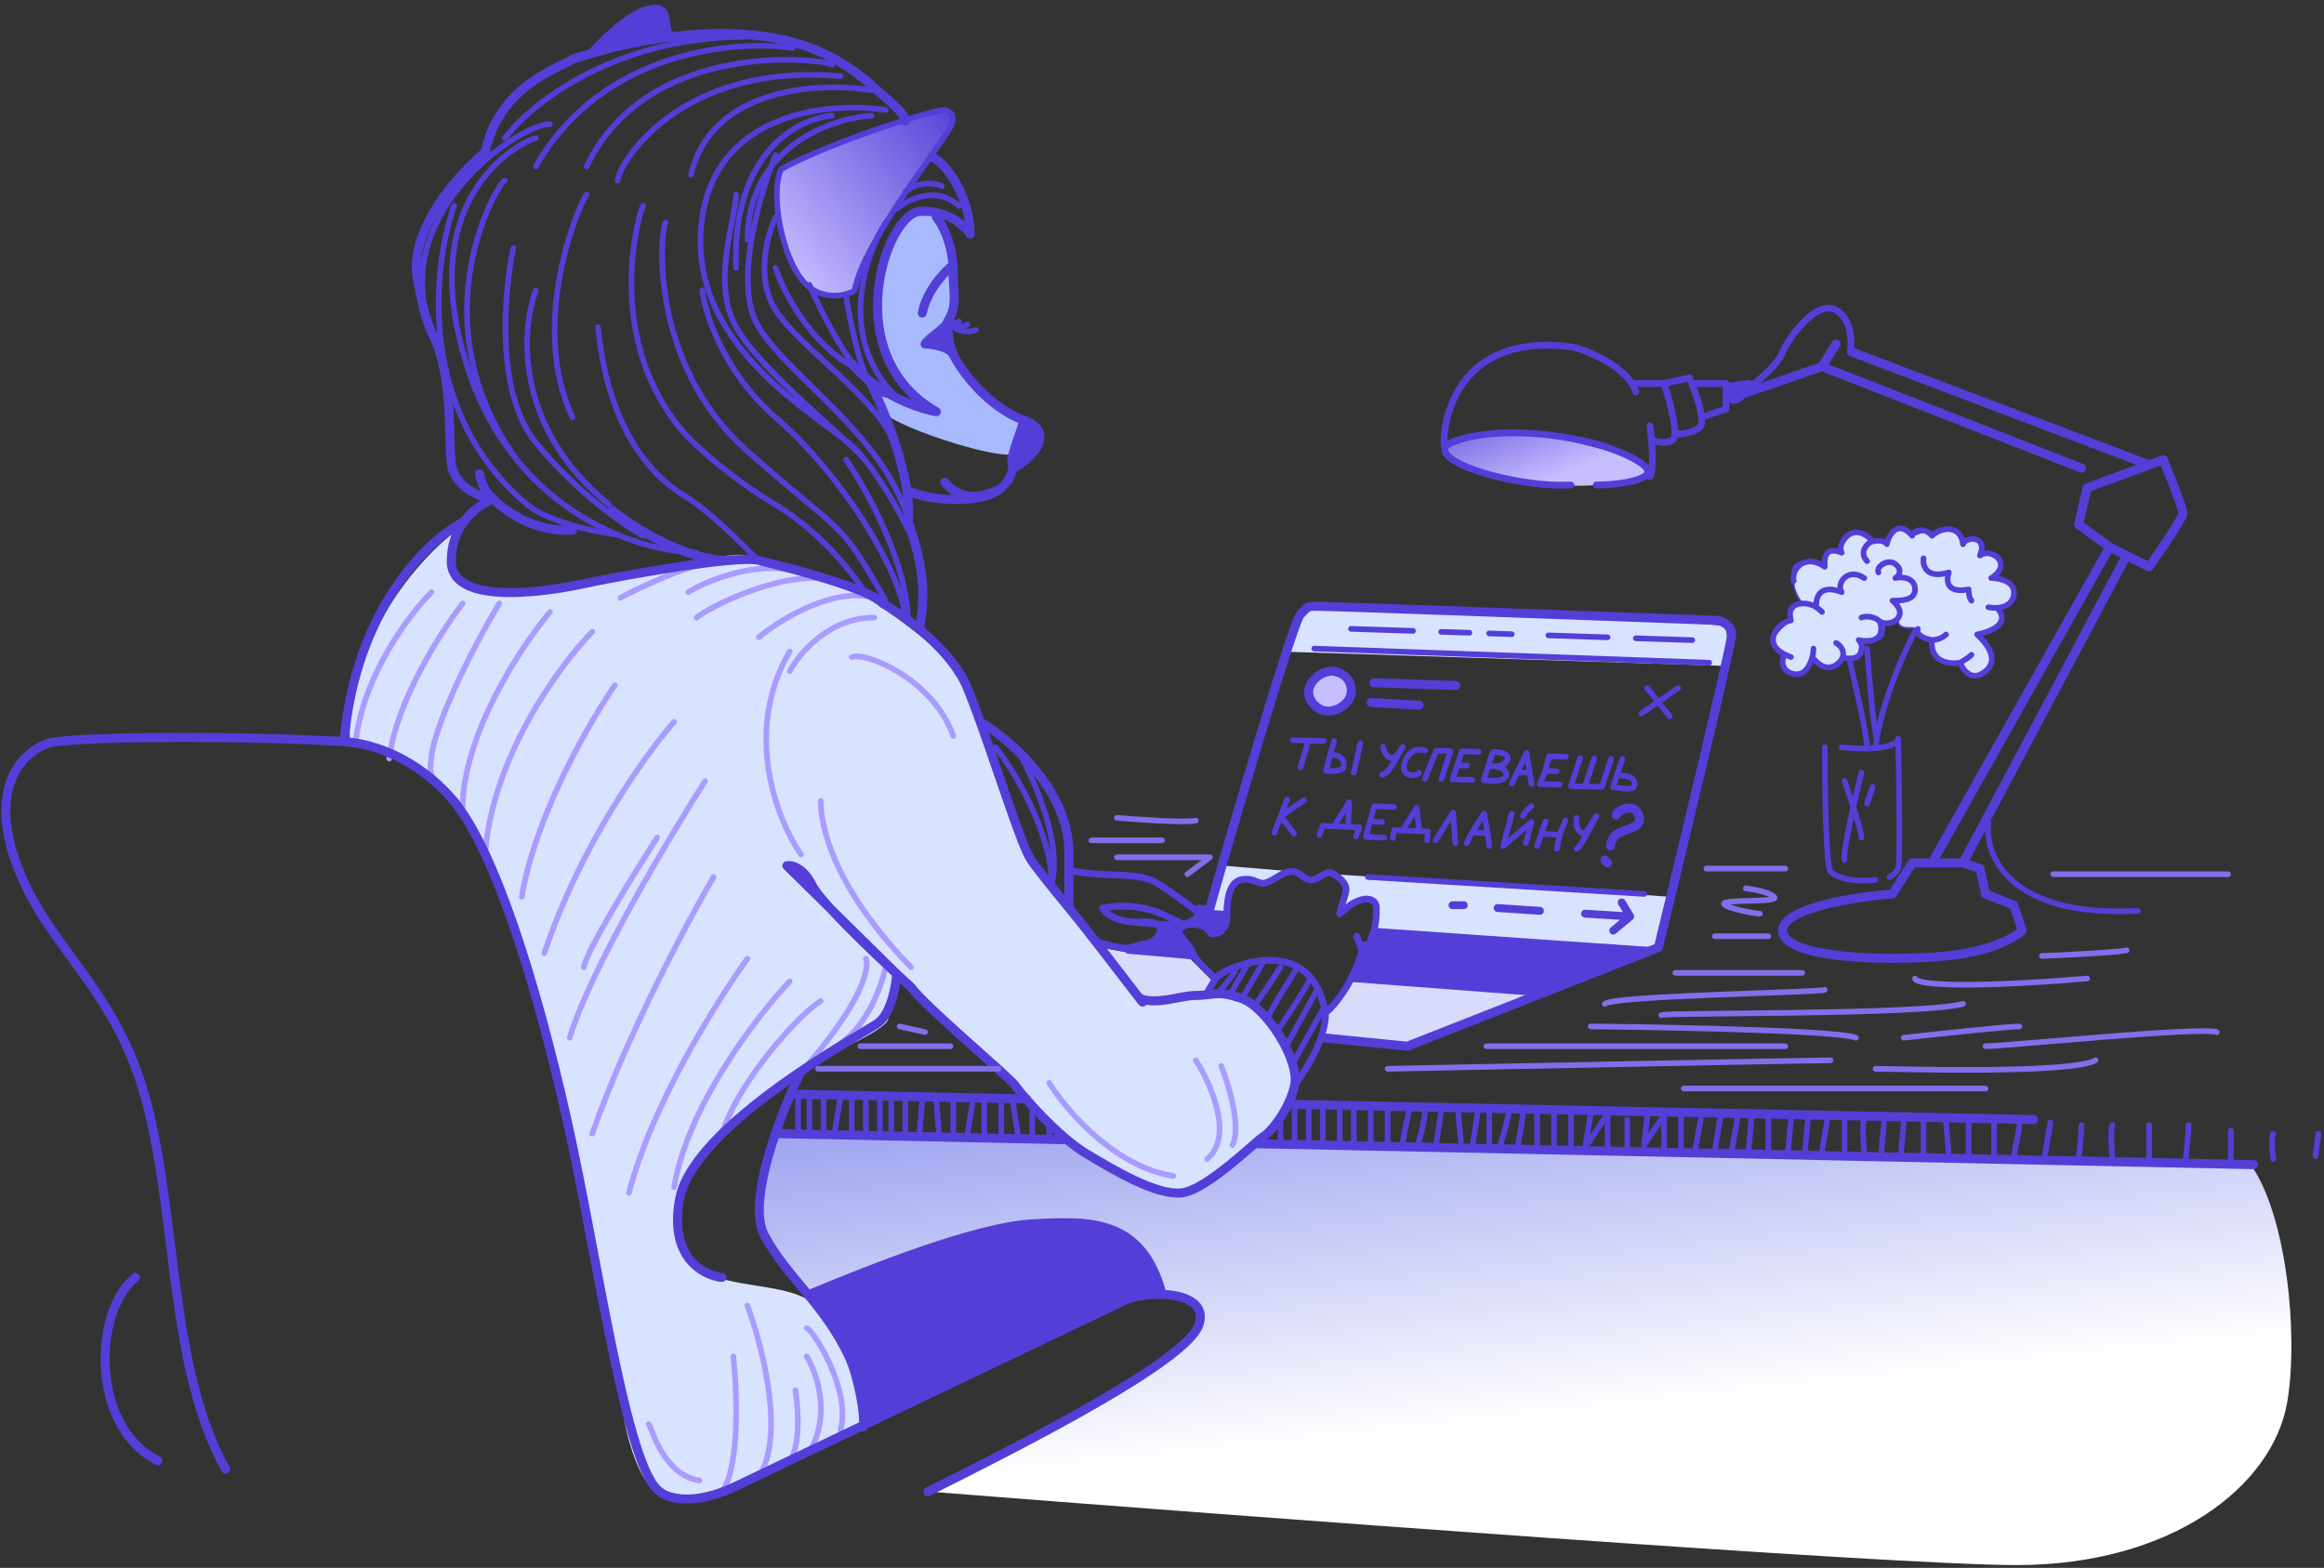 <svg width="412" height="278" viewBox="0 0 412 278" fill="none" xmlns="http://www.w3.org/2000/svg">
<rect x="0" y="0" width="412" height="278" fill="#333333" stroke="none"/>
<path d="M160.001 67.501C150.001 53.001 161.001 39.001 161.501 38.501C162 38.001 163.6 37.3 166 38.501C169 40.001 169.5 52.501 169.5 54.001C169.5 55.501 167 56.501 168.5 62.501C170 68.501 181.5 74.501 182 75.001C182.5 75.501 179.943 79.002 180 80.001C180.15 82.62 159.14 76.048 156.5 73C156.206 72.661 153.845 69.566 155.999 69.5C157.719 69.447 163.864 72.719 164 72C164.174 71.081 160.543 68.164 160.001 67.501Z" fill="#A8B9FD"/>
<path d="M188.5 202L138 201.5C137 203.833 134.9 209.8 134.5 215C134 221.5 143.5 228.5 144 229.5C144.4 230.3 183.166 229.833 202.5 229.5C206.166 228.5 213.4 228.1 213 234.5C212.6 240.9 180.833 257.167 165 264.5C220 268.833 335.5 277.5 357.5 277.5C385 277.5 403 263.5 405.5 248.5C407.5 236.5 405.333 215.333 399 206.5L188.5 202Z" fill="url(#paint0_linear_8406_1168)"/>
<path d="M168 58.5L165 60.5L168 62V58.5Z" fill="#533FD7" stroke="#533FD7" stroke-linecap="round" stroke-linejoin="round"/>
<path d="M61.999 131.5C61.599 113.1 74.499 98.833 80.999 94C79.999 96 78.6 100.6 80.999 103C83.999 106 95.5 104 100.5 104C104.5 104 122.833 100.667 131.5 99C136.833 100.167 148.4 103 152 105C156.5 107.5 167 115 170 119.5C172.4 123.1 179.667 143.667 183 153.5L203.5 177.5C205.833 177.167 211.7 176.4 216.5 176C222.5 175.5 225 181.5 228.5 188C232 194.5 227.5 198 226.5 199.5C225.5 201 213 211.5 209.5 212C206 212.5 195 206.5 191.5 204C188.7 202 182 194.167 179 190.5L159 173C158.5 174.667 157.5 178.5 157.5 180.5C157.5 183 142.5 188.5 141.5 190.5C140.5 192.5 123.811 199.5 121 211C115.5 233.5 139.5 224 145.5 232.5C150.3 239.3 152.833 248.667 153.5 252.5C147.5 255 134.5 260.7 130.5 263.5C125.5 267 117.5 264.5 115.5 263.5C113.5 262.5 111 255 110.5 250.5C110 246 101 198 99.5 192C98 186 86.5 150.5 80.999 142.5C76.599 136.1 66.499 132.5 61.999 131.5Z" fill="#D8E3FF"/>
<path d="M233.071 125.048C230.07 122.049 234.07 118.548 236.571 119.048C239.57 119.648 239.571 122.148 239.571 122.548C239.571 125.048 235.571 127.547 233.071 125.048Z" fill="#C6BDFF" stroke="#533FD7" stroke-width="1.6" stroke-linecap="round" stroke-linejoin="round"/>
<path d="M243.57 121.048L258.07 121.548M243.07 124.548L251.57 125.048" stroke="#533FD7" stroke-width="1.6" stroke-linecap="round" stroke-linejoin="round"/>
<path d="M229.181 131.25L231.93 131.316M234.679 131.383L231.93 131.316M231.93 131.316L230.565 136.035M236.5 131.383L235.805 133.875M235.805 133.875L235.052 136.643C236.048 136.834 237.551 136.704 238.063 136.216C238.425 135.871 238.497 133.654 235.805 133.875ZM241.171 131.79L240.001 137M245.158 132.386C245.308 133.057 245.809 134.402 246.609 134.422C247.087 134.433 247.599 133.97 248.009 133.455M248.657 132.471C248.516 132.736 248.286 133.107 248.009 133.455M248.009 133.455C247.522 134.61 246.246 137.014 245.037 137.385M252.644 133.067C251.814 132.88 250.156 132.507 249.096 134.982C248.093 137.326 250.523 138.017 251.547 137.042M252.644 138.138C252.653 137.738 254.111 134.436 254.643 133.115L257.142 133.176L255.522 138.138M262.141 133.296L259.142 133.224L258.332 135.705M258.332 135.705L257.521 138.186L261.02 138.271M258.332 135.705L260.081 135.747M268.006 138.94L268.963 136.962M271.505 139.024L270.638 133.502L268.963 136.962M268.963 136.962L271.054 137.013M277.624 134.17L274.625 134.098L273.93 136.714M273.93 136.714L273.001 139.024L276.5 139.109M273.93 136.714L276.001 136.764M280.121 134.422L278.501 139.384L281 139.444M285.62 134.554L283.999 139.517L281 139.444M282.621 134.482L281 139.444M287.619 134.603L286.592 137.579M286.592 137.579L285.999 139.565C286.995 139.756 289.088 140.04 289.498 139.65C290.01 139.162 290.149 137.165 286.592 137.579ZM264.64 133.357L263.02 138.319C263.52 138.331 266.816 138.911 267.043 137.416C267.233 136.165 264.917 135.697 264.08 135.844C264.913 135.864 266.274 136.097 267.103 134.917C267.932 133.736 265.977 133.222 264.64 133.357Z" stroke="#533FD7" stroke-linecap="round" stroke-linejoin="round"/>
<path d="M228.177 141.761L227.049 144.716M225.921 147.67L227.049 144.716M227.049 144.716L231.174 141.89M227.049 144.716L229.418 147.82M240.408 148.293L240.995 146.693L234.501 146.414L233.914 148.014M245.403 148.508L242.144 148.368L242.893 145.648M247.138 143.078L243.641 142.927L242.893 145.648M242.893 145.648L245.022 145.739M248.637 147.251L251.134 143.25L251.634 147.38M252.999 149L253.133 147.444L247.138 147.186L246.902 148.573M254.499 149L257.607 144.029L257.999 149.5M259.999 149.5L260.956 147.604M263.999 150L263.745 147.724M260.956 147.604L263.102 144.265L263.745 147.724M260.956 147.604L263.745 147.724M267.999 144.265L266.499 150L271.499 145.739L270.499 149.5M269.999 144.716C269.999 144.355 270.999 143.373 271.499 142.927M274 145.648L273.25 147.824M272.5 150L273.25 147.824M273.25 147.824L276.5 148.014M276.5 148.014L277.5 145.5M276.5 148.014L276 150.5M279.5 145C279.333 145.878 279.4 147.671 281 147.824L283 144.716C282.167 146.216 280.3 150.1 279.5 150.5M239.167 142.234L236.499 146.5L238.997 146.607L239.167 142.234Z" stroke="#533FD7" stroke-linecap="round" stroke-linejoin="round"/>
<path d="M286.5 144.5C286.5 144 289.5 142 290.5 144.5C291.5 147 287.5 147 286.5 148C285.7 148.8 285.5 149.667 285.5 150M285 153L284.5 152.5" stroke="#533FD7" stroke-width="1.6" stroke-linecap="round" stroke-linejoin="round"/>
<path d="M167 19.5C159.8 21.1 144.999 26.333 138.499 30C136.499 34 138.499 45.5 142.499 50C145.699 53.6 150.334 52.333 151.5 51.5C153 43 167 25.5 168.5 22.5C169.7 20.1 168 19.5 167 19.5Z" fill="url(#paint1_linear_8406_1168)" stroke="#533FD7" stroke-linecap="round" stroke-linejoin="round"/>
<path d="M104.579 9.408C104.552 9.439 104.526 9.469 104.5 9.499C104.521 9.469 104.547 9.438 104.579 9.408C106.627 7.041 111.447 2.289 115 1.499C119.5 0.499 117.5 4.999 119 5.999C120.469 6.979 106.109 7.958 104.579 9.408Z" fill="#533FD7"/>
<path d="M104.5 9.499C106.5 7.166 111.4 2.299 115 1.499C119.5 0.499 117.5 4.999 119 5.999C120.5 6.999 105.5 7.999 104.5 9.499Z" stroke="#533FD7" stroke-linecap="round" stroke-linejoin="round"/>
<path d="M166 38.5C166.901 39.551 168.613 42.604 168.944 47M161 87C164 88.5 170.107 89.098 174.5 88C178.5 87 179.5 83.833 179.5 83C180.5 83 188.5 77 181.5 74.5C175.487 72.353 170.581 66.147 169 62.855M168.944 47C168.98 47.484 169 47.984 169 48.5C168.79 50.704 170 54 168 57M168.944 47C167.463 48.167 164.3 51.5 163.5 55.5M168 57C167.944 58.766 168.352 60.76 168.5 61.5C168.571 61.852 168.74 62.315 169 62.855M168 57C167.962 58 164.5 60 164 61C165.333 61.029 168.2 61.441 169 62.855" stroke="#533FD7" stroke-width="1.6" stroke-linecap="round" stroke-linejoin="round"/>
<path d="M173.001 58.5C170.501 59.5 168.167 57.667 168.501 57C168.834 57.167 169.6 57.4 170 57M168 56.5C168 57 170.5 58.5 171.5 57.5" stroke="#533FD7" stroke-linecap="round" stroke-linejoin="round"/>
<path d="M76.5 105C72.5 109 64.2 120 63 132M82 107C78.167 112 70.2 124.5 69 134.5M88.5 107C83.833 114.833 74.9 131.9 76.5 137.5M97.5 108.5C92.333 114.667 82 130.3 82 143.5M105 112C99.167 118 87.2 134.3 86 151.5M109 121.5C104.5 128 94.9 144.6 92.5 159M119.5 128C114.5 133.667 102.9 149.8 96.5 169M134.5 113C138.333 109.833 147.8 104 155 106M123.5 109.5C124.5 108.5 136 102 145.5 102.5M125 138.5C118.5 148.667 104.6 172 101 184M116.5 148.5C112.333 155 103.9 168.7 103.5 171.5M126.5 155.5C121.833 163.5 111 183.8 105 201M132.5 170C127.167 177.333 115.5 195.9 111.5 211.5M140 174C134.167 180.167 121.9 196.1 119.5 210.5M153.5 170C154.167 171.5 153 177.4 143 189M157 171.5C156.333 174.667 153.8 181.8 149 185M142 151.5C137.833 145.5 131.6 129.9 140 115.5M140 119C141.667 115.833 147 109.5 155 109.5M151 116.5C153.5 115.5 165.5 120.5 169 130.5M115 252.5C115.5 253 117.5 261.5 124 262.5M143 235.5C144 235.5 151 246.5 149 253.5M143 240.5C144.667 243.167 147.2 250.1 144 256.5M141 246.5C141.5 249.5 142 256.2 140 259M132.5 231.5C135 238.167 139 253.4 135 261M130 240.5C130.667 246.667 131.2 260.1 128 264.5M186 192C189 196.833 197.6 206.9 208 208.5M212 188C214.667 192.167 218.8 201.5 214 205.5M216.5 189C217.833 192.333 220.1 199.8 218.5 203M145.5 142C145.5 143.5 145.5 155 161.5 171.5M145.5 177.5C142 179.5 131 191.5 128 201M110 106C116 102.759 129.3 96.921 134.5 99.5M122 105C125 103.167 132.8 99.8 140 101" stroke="#A99CFF" stroke-linecap="round" stroke-linejoin="round"/>
<path d="M157 19.5C147.333 18 127.3 19.7 124.5 38.5C121 62 147 74.5 152 80C152.432 80.475 152.86 80.978 153.281 81.5M160.999 94C159.81 91.473 156.764 85.816 153.281 81.5M130.499 34.5C130.499 38.5 125.999 50.064 130.499 58C134.999 65.936 151.058 78.5 153.281 81.5M154.499 16C145.333 14.5 126.099 15.4 122.499 31M137.499 27.5C136.999 28.5 128.999 49.001 134.499 58C139.999 67 156.499 77 160.999 92M137.499 38.5C135.999 41.666 133.899 49.4 137.499 55C141.999 62 156.999 71.501 158.999 80M137.499 47.5C138.833 51.667 143.6 61.1 152 65.5M143.499 50.5C145.582 55.358 150.231 64.54 154.499 68.398M157 70C156.198 69.733 155.356 69.173 154.499 68.398M149.999 52.5C150.666 56.765 152.499 65.917 154.499 68.398M157 39.5C153.333 45.333 148.499 59.6 158.499 70M158.999 37C160.999 35.333 165.999 32.9 169.999 36.5M160.499 34C161.499 33.167 164.199 31.8 166.999 33M154.499 20.5C147.23 21 132.653 26.1 132.499 42.5M147.499 20.5C141.499 21 129.699 27.1 130.499 47.5M117.999 39.5C116.999 41 114.999 64.501 132.499 80C149.999 95.5 148.499 91.5 157 106.5M89.501 24.5C94 18.5 108.898 6.5 132.499 6.5M97.501 22C92.501 22 73.001 35 75.001 52.5M95 24.5C94 24.5 72.5 33.5 83 65.5C85.124 71.974 88.124 77.241 91.583 81.5M123.5 98C119.965 97.941 114.919 97.062 109.5 94.819M114 36.5C113.5 37 106.5 60 121.5 77C123.5 79.167 129.499 84.7 137.499 89.5C145.499 94.3 151.354 101.833 153.281 105M134.499 99.5C131.833 96.667 125.5 90.4 121.5 88C116.5 85 108 77.501 106 58M109.5 32C109.5 29.5 120 11 149 13.5M147.499 11.5C146.5 10.5 115 6.5 104 29.5M140.5 8.5C130.161 7 106.585 9.1 95 29.5M91 44C89.333 51.833 87.8 69.7 95 78.5C102.2 87.3 110.667 93.167 114 95M95 51.5C92.333 58.5 91.2 75.9 108 89.5M104 34.5C103 35.5 93.5 57 101.5 74M89.501 32C88.5 32 73.667 56.501 91.583 81.5M91.583 81.5C96.968 88.131 103.465 92.321 109.5 94.819M80.5 36.5C76.667 47.333 73.9 73.1 93.5 89.5C94.833 90.713 99.9 93.474 109.5 94.819M124.5 51.5C125 55.667 128.299 66 137.499 74C149 84 158.999 100 160.499 109M149.999 81.5C153.666 86.834 160.999 100.1 160.999 110.5M176.5 132.5C179.667 136.5 186.1 146.9 186.5 156.5C188.5 148 181.5 134.5 180 132.5" stroke="#533FD7" stroke-linecap="round" stroke-linejoin="round"/>
<path d="M272.5 176L239.5 174L234.5 180V184.5L249 186L272.5 176Z" fill="#D8DBF9"/>
<path d="M200.5 169L195 168L202 178L213 177L215 174L211 170L200.5 169Z" fill="#D8DBF9"/>
<path d="M87.5 88.5C86.5 88.5 80.5 87 80 82C79.5 77 80 71 78.5 64.5C77 58 75.999 60.5 73.999 49.5C72.4 40.7 81.333 30.833 85.999 27C88.499 15 99.499 12 101.5 10.5C108 8.333 119.499 5.5 130.499 5.999C141.095 6.48 148.499 9.5 155.499 16C157.137 17.521 160.499 20 160.499 21.5M87.5 88.5C86.087 88.971 83.877 90.25 82.221 92.5M87.5 88.5C86.833 88 85.399 86.4 84.999 84M87.5 88.5C89.333 90.5 94.699 94.4 101.499 94M165.499 28C168.499 29.5 172 35.9 172 41.5C171 40 167.8 37.1 163 37.5C157 38 148.5 63 166 73C163.603 72.6 158.525 70.988 154.132 67.5M151 64.5C151.965 65.626 153.027 66.622 154.132 67.5M154.132 67.5C156.755 72.666 161.8 84.9 161 92.5C163.999 101 163.999 106 163 111.562M82.221 92.5C80.946 94.233 80 96.541 80 99.5C80 108 99 104.5 103.5 103.5C106.814 102.763 120.71 100.127 128.999 99.39M82.221 92.5C75.981 95.666 63 107.9 61 131.5M61 131.5C45 130.5 17.999 130.5 10 131.5C4.819 132.147 -2.001 138.5 2.5 152C7.801 167.903 20.499 174.5 25.999 195.5C31.499 216.5 29.999 242.5 39.999 260.5M61 131.5C66.5 131.844 74 134.7 80 141.5C87.5 150 95 174 100.5 198.5C106 223 111 260.5 117 264.5C118.361 265.667 122.967 267.1 130.499 263.5L198.499 231C202.499 228.5 214.899 228.6 212.499 235C210.099 241.4 182.5 255.5 164.499 264.5M202 177C203.463 178.898 201.559 176.118 202 177ZM202 177C205.166 178.272 209.2 176.5 212 176.5C215.5 176.5 215.5 175.5 220 177C224.5 178.5 230.5 188 229.5 192.5C228.5 197 225 201 224 201.5C223 202 214 211 209.5 211.5C205 212 197.5 207.5 192.5 204.5C187.5 201.5 181 194 180 192.5C179 191 164 178.5 161.5 175C160.756 174.328 159.898 173.544 158.968 172.683M202 177C199.44 173.678 192.757 164.932 189.499 160.975M158.968 172.683C153.433 167.561 145.369 159.739 144 157C142.4 153.8 140.333 153.333 139.5 153.5L158.968 172.683ZM158.968 172.683C158.812 174.955 157.9 179.9 155.5 181.5C154.261 182.325 148.507 185.537 142 189.938M128 226.5C124.666 226.166 118.5 222.9 120.5 212.5C121.968 204.867 132.745 196.199 142 189.938M142 189.938C138.5 197.126 132.3 213 135.5 219C139.541 226.578 145.999 231 150.5 240.5C152.158 244 153.5 251.5 153 253M23.999 226.5C16.499 232.5 15.999 253 27.999 259M108.499 90.5C112.166 93.426 121.399 99.302 128.999 99.39M128.999 99.39C131.963 99.126 134.21 99.105 135 99.5C141.344 101 154.525 104.6 156.5 107C160.333 109.167 168.7 115.2 171.5 122C172.195 123.688 172.969 125.751 173.778 128M173.778 128C177.046 137.077 180.897 149.195 182.5 152C183.288 153.379 186.171 156.931 189.499 160.975M173.778 128C179.185 131.167 189.899 140.4 189.499 152V160.975M176.499 87C174.666 88 170.299 89.1 167.499 85.5" stroke="#533FD7" stroke-width="1.6" stroke-linecap="round" stroke-linejoin="round"/>
<path d="M246 189.5C271 189 321.7 188 324.5 188M263.5 185.5C264.5 185.5 313.5 185.5 316.5 185.5M282 182C285 182 325.5 182.5 329 184M294.5 180C294.5 179.5 340.5 180 348 178M284.5 178C285.999 176.5 322.5 176 323.5 175.5M297 172.5C297.8 172.5 312.333 172.5 319.5 172.5M339.5 173.5C339.5 174.333 345.6 175.5 370 173.5M337.5 184C343.5 183.333 356 182 358 182M332.5 189.5C335.5 189.5 367 190.5 371.5 188M298.5 193C300 193 346 193 352 193M304 166C304.8 166 310.667 166 313.5 166M312 162C310.5 162 304 160.5 306 160C308 159.5 315.5 160 314.5 159C313.7 158.2 310.833 157.667 309.5 157.5M362 169.5C366.167 169.333 375 168.9 377 168.5M352 185.5C355.5 185.5 390 182 393 183M145 189.5H177M152.5 185.5H168.5M159.5 182L164 183M198 152H214.5L210.5 155M193.5 149H206M302.5 154C306.167 154 314.1 154 316.5 154M368 155H364H395M198 145C201.833 145.333 210 145.9 212 145.5" stroke="#7F6FEA" stroke-linecap="round" stroke-linejoin="round"/>
<path d="M140.5 194L182 194.849M360.5 198.5L228.5 195.8M138 201C152.748 201.311 170.006 201.676 188.5 202.066M399.5 206.5C398.918 206.5 306.657 204.558 223 202.794" stroke="#533FD7" stroke-width="1.6" stroke-linecap="round" stroke-linejoin="round"/>
<path d="M342.5 153L374 97M342.5 153H348M342.5 153H339L335.5 158.5C329 159 316 161 316 165C316 170 335 170.5 345 169.5C353 168.7 357.333 166.167 358.5 165L357 160.5L352 158.5L351 154L348 153M374 97L377 98.5M374 97L368.5 93L370 86.5L381 82.426M377 98.5L348 153M377 98.5L381 100.5C383 97.667 387 91.8 387 91C387 90.2 384.667 84.333 383.5 81.5L381 82.426M381 82.426L328.5 62.5M323 65L369 83M323 65L325.5 61M323 65L308.5 70" stroke="#533FD7" stroke-width="1.6" stroke-linecap="round" stroke-linejoin="round"/>
<path d="M143.5 229.499C154.333 224.999 173 217.553 183 216.998C193 216.444 202.5 215.999 206 229.499" stroke="#533FD7" stroke-width="1.6" stroke-linecap="round" stroke-linejoin="round"/>
<path d="M242 167.5C242.4 167.5 244.5 167 245 164L293 167.5L272.5 176L239.5 173.5C241 171 241.6 167.5 242 167.5Z" fill="#533FD7"/>
<path d="M212.5 161L217.5 161.5C217.5 162.833 217.1 165.5 215.5 165.5C215 165.5 214.993 163.334 213 163.5C207.144 163.989 209.5 164.667 209 165C208.3 166.267 208.861 167.268 211.5 169.5L200 168.5C202.68 168.675 207.5 165.5 205 163.841C203.744 163.742 202.301 163.617 201.295 163.527C201.135 163.534 201.029 163.529 201 163.5C201.093 163.508 201.192 163.517 201.295 163.527C202.048 163.492 204.01 163.184 205 163.841C206.147 163.932 207.138 164 207.5 164C208.5 164 213 164 212.5 161Z" fill="#533FD7"/>
<path d="M242 167.5C242.4 167.5 244.5 167 245 164L293 167.5L272.5 176L239.5 173.5C241 171 241.6 167.5 242 167.5Z" stroke="#533FD7" stroke-width="1.2" stroke-linecap="round" stroke-linejoin="round"/>
<path d="M212.5 161L217.5 161.5C217.5 162.833 217.1 165.5 215.5 165.5C215 165.5 214.993 163.334 213 163.5C207.144 163.989 209.5 164.667 209 165C208.3 166.267 208.861 167.268 211.5 169.5L200 168.5C202.68 168.675 207.5 165.5 205 163.841C203.744 163.742 202.301 163.617 201.295 163.527C201.135 163.534 201.029 163.529 201 163.5C201.093 163.508 201.192 163.517 201.295 163.527C202.048 163.492 204.01 163.184 205 163.841C206.147 163.932 207.138 164 207.5 164C208.5 164 213 164 212.5 161Z" stroke="#533FD7" stroke-width="1.2" stroke-linecap="round" stroke-linejoin="round"/>
<path d="M305.5 118.055L228 115.555C229.6 108.755 231.334 107.721 232 108.055C256 108.721 304.3 110.255 305.5 111.055C306.7 111.855 306 116.055 305.5 118.055Z" fill="#D8E3FF"/>
<path d="M296 159L236.5 155C239.3 156.6 238.667 160.333 238 162C239.334 161 242.3 159.1 243.5 159.5C244.7 159.9 244 163 243.5 164.5C260.167 165.667 293.6 168 294 168C294.4 168 295.5 162 296 159Z" fill="#D8E3FF"/>
<path d="M214 161C213.6 160.6 215.834 155.833 217 153.5L228 154.417C227.274 154.356 224.5 157.5 223.5 157C222.5 156.5 220 156 219 156.5C218.2 156.9 217.667 160 217.5 161.5C216.5 161.5 214.4 161.4 214 161Z" fill="#D8E3FF"/>
<path d="M214.5 161C218.833 145.5 229.3 110.2 230.5 109C232 107.5 231.5 107.5 234 107.5C236 107.5 281.833 109.167 304.5 110C305.333 110.167 307 110.9 307 112.5C307 114.1 298.333 150.167 294 168L249.5 185.5L234.5 184" stroke="#533FD7" stroke-width="1.6" stroke-linecap="round" stroke-linejoin="round"/>
<path d="M215.499 173.502C214.999 173.002 211.999 170.502 211.499 169.002C210.999 167.502 208.499 165.502 208.999 165.002C209.499 164.502 210 163.502 212.5 164.002C215 164.502 213.999 166.003 215.499 165.502C217 165.002 217.5 164.002 217.5 162.502C217.5 161.002 217.5 156.502 220 156.002C222.5 155.502 223 157.002 224.5 156.502C226 156.002 227.5 154.502 229 154.502C230.5 154.502 231 156.002 232.5 156.002C234 156.002 235 154.002 236.5 155.002C238 156.002 239 157.002 238.5 158.502C238.1 159.702 237.667 161.336 237.5 162.002C238.667 161.169 239.5 160.002 241.5 159.502C242.585 159.231 244 159.502 244 161.002C244 162.202 244 164.502 243 166.502M215.499 173.502C216 172.835 218.1 171.302 222.5 170.502C228 169.502 231.103 171.756 232.5 173.502C234.5 176.002 234.887 179.559 235 179.502M215.499 173.502L214 176.002M240.5 166.002L241.5 168.502M240 172.502C238.5 176.002 235.8 179.102 235 179.502M235 179.502C235 185.503 230 191.502 229.5 192.502M212 161.502C211.501 161.002 205.5 156.502 204 156.002C200.036 154.681 196 155.5 190.5 154.5M208.999 163.502C207.666 162.836 204.9 161.502 204.5 161.502C204.1 161.502 201 160.002 195.5 161.002C196.5 163.002 200.2 163.502 201 163.502M204.5 167.002C203.667 167.169 201.7 167.602 200.5 168.002C199.3 168.402 196 167.502 194.5 167.002" stroke="#533FD7" stroke-width="1.2" stroke-linecap="round" stroke-linejoin="round"/>
<path d="M277.499 78.001C267.499 75.601 259.332 78.001 256.499 79.501C253.499 83.001 271.499 85.5 276.499 86C281.499 86.5 290.999 85.5 291.999 84C292.999 82.5 289.999 81.001 277.499 78.001Z" fill="url(#paint2_linear_8406_1168)"/>
<path d="M278.499 86C266.999 86.499 249.865 80.59 258.499 78C268.5 74.999 281.58 78.194 283.999 79C288.5 80.499 293.999 82.999 291.499 84.499C289.499 85.7 284.999 86 282.999 86M255.999 79C255.832 72.166 260.1 59.099 278.499 61.499C279.395 61.499 286.708 63.906 289.303 68M290 69.5C289.843 68.978 289.605 68.478 289.303 68M292.5 75.5C292.59 76.175 292.69 77.053 292.772 78M292.5 84.499C293.085 83.623 292.994 80.561 292.772 78M289.303 68H295M295 68L299.5 67C299.627 67.296 299.766 67.633 299.911 68M295 68C295.808 70.423 297.072 74.933 296.896 77M292.772 78C293.515 78.333 295.3 78.8 296.5 78C296.731 77.846 296.854 77.492 296.896 77M296.896 77C298.097 77 300.7 76.7 301.5 75.5C301.699 75.201 301.737 74.668 301.666 74M299.911 68H306V72.5L301.666 74M299.911 68C300.628 69.809 301.489 72.327 301.666 74M311 68C312.333 67 315.2 64.5 316 62.5C317 60 322 53 325.5 55C328.3 56.6 328.333 60.667 328 62.5" stroke="#533FD7" stroke-width="1.2" stroke-linecap="round" stroke-linejoin="round"/>
<path d="M310.001 68C309.201 68 307.334 68.333 306.501 68.5C306.001 69.5 306.501 71 307.501 71C308.501 71 311.001 68 310.001 68Z" fill="#533FD7" stroke="#533FD7" stroke-width="1.2" stroke-linecap="round" stroke-linejoin="round"/>
<path d="M323.5 132.5C323.5 139.5 323.7 153.7 324.5 154.5C325.5 155.5 328 156.5 332.5 156M335 155.5C335.333 155.333 336.1 154.8 336.5 154C336.9 153.2 336.667 138 336.5 131C336.5 131.833 334.1 133.3 326.5 132.5" stroke="#533FD7" stroke-linecap="round" stroke-linejoin="round"/>
<path d="M332.5 132.5C332.538 132.084 332.603 131.581 332.7 131M342.5 106.5C336.118 117.137 333.455 126.465 332.7 131M331 115C331.3 119.333 332.06 128.6 332.7 131M328 117.5C329 121.667 331 130.5 331 132.5" stroke="#533FD7" stroke-linecap="round" stroke-linejoin="round"/>
<path d="M330 137C328.834 141.667 326.6 151.3 327 152.5M327 138.5C328 141.333 330 147.3 330 148.5M331 142.5L332 139.5" stroke="#533FD7" stroke-linecap="round" stroke-linejoin="round"/>
<path d="M318 103.5C318 103 316 97.5 323.5 100.5C323.167 99.5 323.2 97.6 326 98C326.5 97.5 327.5 93 331 95L332.5 96L334.5 96.5C334.833 95 336.2 92.6 339 95C339.5 95 341.5 93.5 342.5 95C344 93.834 347.2 92.501 348 96.5C349.333 95.667 351.8 94.8 351 98C352.5 98.167 355.3 99 354.5 101C354.132 101.921 353.82 102.383 353.574 102.58C355.288 102.881 357.715 103.855 357 106C356.404 107.788 354.847 108.022 353.609 107.818C354.318 108.086 355 108.488 355 109C355 110 354 111.5 352.5 112C351.3 112.4 350.667 112.5 350.5 112.5C351.333 113.167 353 115 353 117C353 119.5 350 120.5 349.5 120C349.1 119.6 348 118.167 347.5 117.5C346.167 117.5 343.4 117.2 343 116C342.6 114.8 342.167 113.833 342 113.5C341.167 113 339.5 111.9 339.5 111.5C339.5 111 336.5 112 336.5 110C336.167 110.333 335.2 110.9 334 110.5C334.167 111.5 334.1 113.5 332.5 113.5H329.5C330 114.167 330.8 115.6 330 116C329.2 116.4 327.667 116.5 327 116.5C326.667 117.333 325.6 118.9 324 118.5C322.4 118.1 321.333 117 321 116.5C321 117.5 320.6 119.5 319 119.5C317 119.5 316 118 316 117C316 116.2 316.667 116 317 116C316.167 115.667 314.5 114.7 314.5 113.5C314.5 112.3 316.5 110.667 317.5 110C317.333 109 317.5 107 319.5 107C319 106.333 318 104.699 318 103.5Z" fill="#D8E3FF" stroke="#533FD7" stroke-width="0.3" stroke-linecap="round" stroke-linejoin="round"/>
<path d="M323 108.501C322.718 108.219 322.375 107.926 322 107.668M317.5 116.5C317.129 116.368 316.796 116.23 316.5 116.088M316.5 116.088C312.329 114.088 315 110.5 317.5 110.001C316.5 106.5 320.381 106.557 322 107.668M316.5 116.088C315.833 116.559 315.5 119.001 318 119.5C320.034 119.906 320.924 117.813 321.293 116.5M321.5 115C321.5 115.432 321.442 115.97 321.293 116.5M321.293 116.5C322.029 117.5 323.9 119.478 326 117.5C327.5 116.088 326.5 114.5 325.5 114M326.673 116.5C327.506 116.971 330 117 330 115C330.171 114.486 329.921 113.954 329.5 113.475C330.833 113.816 333.5 113.9 333.5 111.5C333.5 110.761 333.31 110.288 333.018 110.001M330 109.5C330.692 109.154 332.363 109.357 333.018 110.001M333.018 110.001C334.545 111.501 339 109.5 335.5 106.5C337 106.501 339.5 106.501 339.5 104.501C339.5 102.501 337.333 102.167 336 102.5C336.667 102.167 337.332 101 336 100.001C334.668 99.002 332.5 100.501 333.018 101.501M322 107.668C321.833 106.112 322.5 103.4 326.5 105C325.5 103.5 327.5 100.501 330.5 102.5M318 103.001C317.5 101.001 320 98 323.5 100.501C323.5 100 323 96.5 326.5 98C325.5 96.501 328.5 92 332 96M332 96C331 96.168 329.5 98 331 99.501M332 96C332.667 95.834 334.1 95.701 334.5 96.501C334.5 96 336 91.501 339 95.001C339 94 341.3 93.401 342.5 95.001C344 93.5 347.6 92.901 348 96.501C348.5 95.001 352.5 95.001 351 98.501C353 97 357 100.001 353 102.5C354.5 102.5 357.4 103.101 357 105.501C356.721 107.174 355.292 107.703 354 107.775M352.5 107.668C352.904 107.752 353.439 107.807 354 107.775M354 107.775C355.167 108.851 356.1 111.302 350.5 112.501C351 113.001 355 116.501 352 119.001C349.6 121.001 348 118.834 347.5 117.5M347.5 117.5C348 117.225 349.1 116.557 349.5 116.088M347.5 117.5C345.667 117.816 342.1 117.453 342.5 113.475M342.5 113.475C341.5 113.317 339.6 112.701 340 111.501M342.5 113.475C343 113.484 344.2 113.302 345 112.501M341 99.001C340.833 100.334 341.5 102.701 345.5 101.501C345 102.834 345 105.301 349 104.501C349 105.001 349.1 106.1 349.5 106.5M352.5 146C351.833 151.667 356.2 162.7 379 161.5" stroke="#533FD7" stroke-linecap="round" stroke-linejoin="round"/>
<path d="M179.5 82.5C178 82.5 181 76 181 75C182 75 184.1 75.5 184.5 77.5C185 80 181 82.5 179.5 82.5Z" fill="#533FD7" stroke="#533FD7" stroke-linecap="round" stroke-linejoin="round"/>
<path d="M205.5 229C205.5 225.833 202.5 219 190.5 217C186.346 216.308 180.855 217.033 175 218.492C163.94 221.248 151.584 226.622 144.5 230C146.667 233 149.7 239.2 150.5 240C151.3 240.8 152.833 248.333 153.5 252L198.5 230L205.5 229Z" fill="#533FD7" stroke="#533FD7" stroke-linecap="round" stroke-linejoin="round"/>
<path d="M233 115L303 117.5M239.5 111.5L250.5 111.864M300 113.5L290 113.169M285 113.004L274.5 112.657M268 112.442L264 112.31M260.5 112.194L255.5 112.029M291.5 158.5L242.5 155.5" stroke="#533FD7" stroke-linecap="round" stroke-linejoin="round"/>
<path d="M297.5 122L291 126.5M292 122L296 127" stroke="#533FD7" stroke-linecap="round" stroke-linejoin="round"/>
<path d="M141.5 194.5V200.5M143.5 194.5V200.5M146 194.5V200.5M149 194.5L148 200.5M151 194.5V200.5M153.5 195V200.5M156 195V200.5M158 195V200.5M160.5 194.5V200.5M163.5 195L163 201M166 195C166 195.4 166.333 199.5 166.5 201.5M169 195V201.5M172.5 195L171.5 201M174.5 195V201.5M177.5 195V201.5M179.5 195L180.5 201.5M183 196V201M186 199.5V201.5M227 198.5V202.5M229.5 196V202.5M232 196V202.5M234.5 196V202.5M237.5 196C237.5 196.8 237.5 200.667 237.5 202.5M240 196V202.5M243 196.5V203.5M246 196.5V203.5M250 196.5C249.6 197.3 248.833 201.5 248.5 203.5M252.5 196.5C252.9 197.3 252 200.833 251.5 202.5M255.5 197L254.5 203.5M258.5 197C258.5 197.4 258.833 200.833 259 202.5M262 197L261 203.5M264 197C264 197.8 264 201.667 264 203.5M267.5 197C267.5 197.8 266.5 201.333 266 203M270 197C270 198.2 269.333 201.833 269 203.5M272.5 197.5V203.5M275.5 197V203.5M278.5 197.5V203.5M282 197.5L281 203.5L285 197.5V203.5M288.5 198.5V203.5M292 198L291.5 203C292.667 201.167 295 197.6 295 198C295 198.4 295 202.167 295 204M298 197.5V203.5M301.5 198.5L300.5 204M305 198L304 204M308 198.5L307 204M310.5 198C310.5 198.4 310.167 202.167 310 204M313.5 198V204M317.5 198.5L317 204M320.5 198.5L320 204M324 198C324 198.4 323.333 202.167 323 204M327 198.5V204M330.5 198.5C330.1 198.9 330.333 202.667 330.5 204.5M334 199L333.5 204.5M337.5 199L337 204.5M341 199V204.5M345 199L345.5 205M349 199V205M353.5 199C353.5 199.8 353.5 203 353.5 204.5M358 199.5C358 199.9 357.333 203.333 357 205M363.5 199L362.5 205M369 199.5C369 200.7 368.667 204 368.5 205.5M374.5 199.5C374.1 200.3 374.333 203.833 374.5 205.5M381 199.5C381 199.9 381 203.667 381 205.5M388 199.5C388 200.3 387.667 203.833 387.5 205.5M395.5 200.5V205.5M403 201C402.6 201.8 402.833 204.333 403 205.5M411 201L410.5 205M219 172C219 172.4 217 174.833 216 176M221.5 170.5C220.7 171.7 218.833 175 218 176.5M224 170.5L220.5 176.5M227 171.5C225.5 173.833 222.5 178.4 222.5 178M230 171.5C228.333 174.167 225 179.6 225 180M232 174C232 174.4 228.667 179.5 227 182M233.5 175.5L228 185.5M234.5 179L229.5 188" stroke="#533FD7" stroke-linecap="round" stroke-linejoin="round"/>
<path d="M281 162L289 162.5M289 162.5L287.5 160M289 162.5L286 165M273 161.5L265.5 161M259.5 160.5H257.5" stroke="#533FD7" stroke-width="1.4" stroke-linecap="round" stroke-linejoin="round"/>
<defs>
<linearGradient id="paint0_linear_8406_1168" x1="274" y1="276" x2="261.544" y2="162.12" gradientUnits="userSpaceOnUse">
<stop offset="0.212" stop-color="white"/>
<stop offset="0.816" stop-color="#979EEE"/>
<stop offset="1" stop-color="#6E77EB"/>
</linearGradient>
<linearGradient id="paint1_linear_8406_1168" x1="138" y1="47.5" x2="171.5" y2="20" gradientUnits="userSpaceOnUse">
<stop stop-color="#C7BEFF"/>
<stop offset="1" stop-color="#533FD7"/>
</linearGradient>
<linearGradient id="paint2_linear_8406_1168" x1="272.5" y1="86" x2="264.5" y2="66" gradientUnits="userSpaceOnUse">
<stop stop-color="#C7BEFF"/>
<stop offset="1" stop-color="#533FD7"/>
</linearGradient>
</defs>
</svg>
